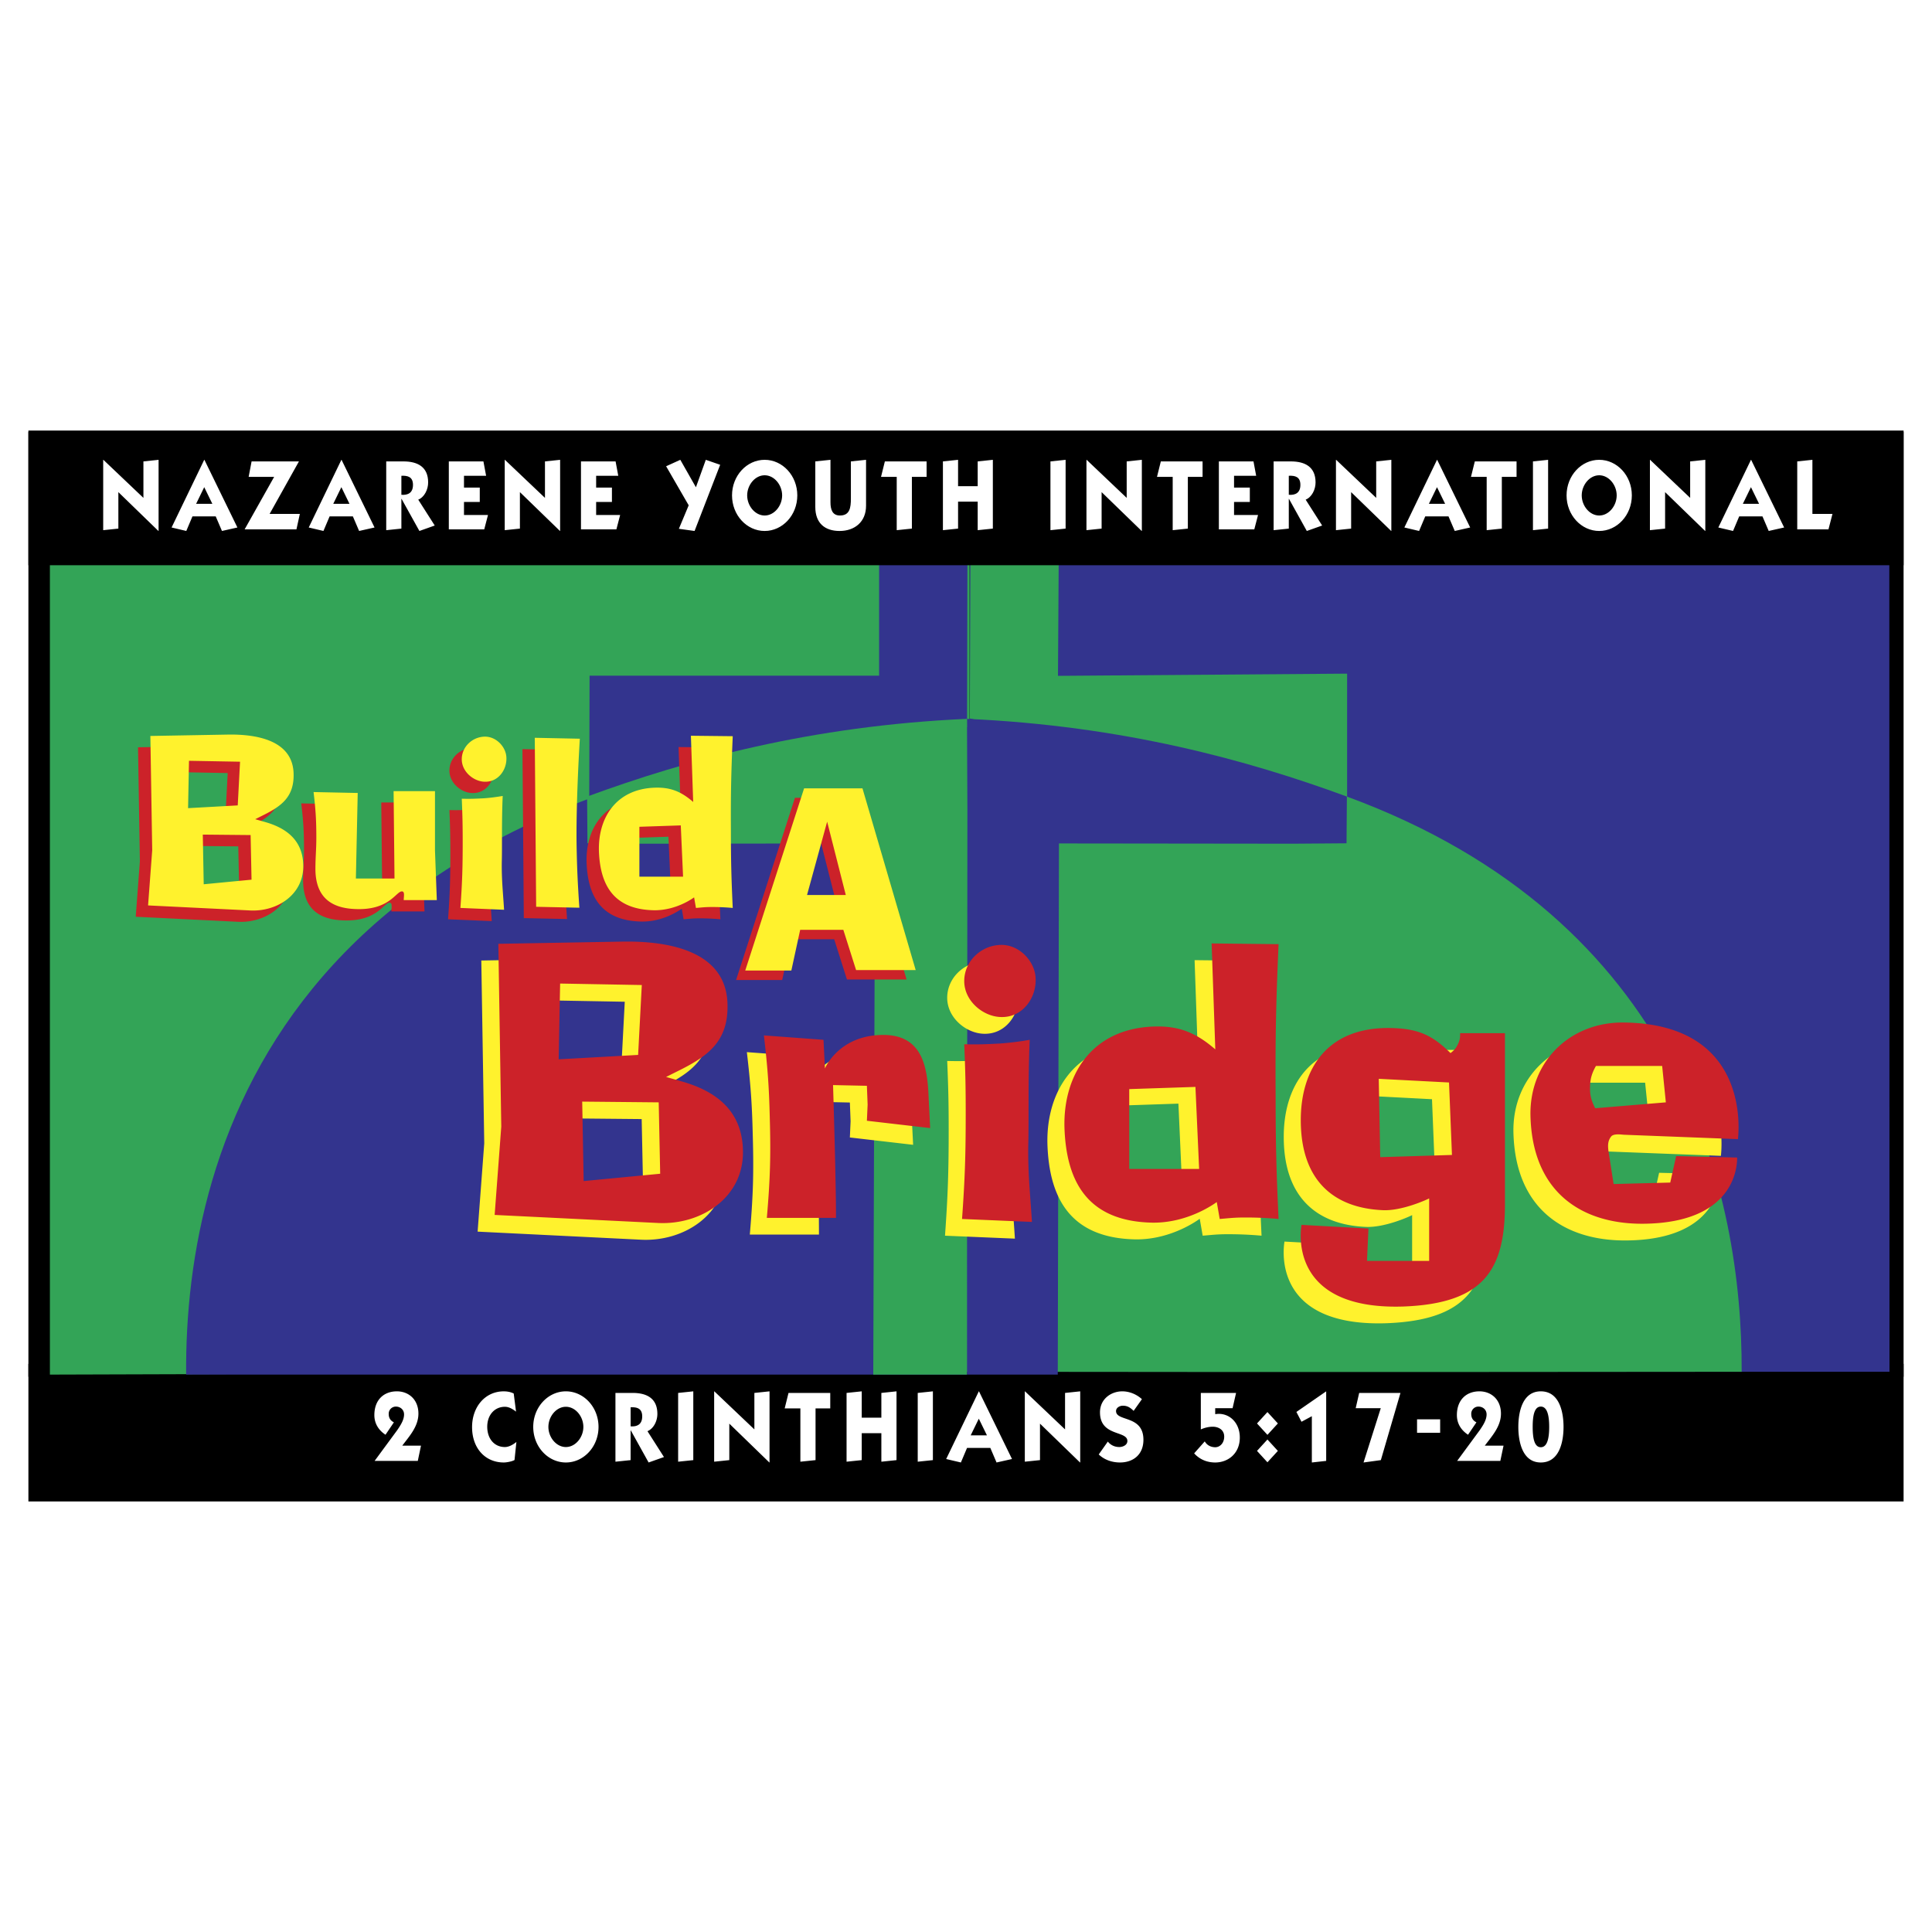 <svg xmlns="http://www.w3.org/2000/svg" width="2500" height="2500" viewBox="0 0 192.756 192.756"><path fill-rule="evenodd" clip-rule="evenodd" fill="#fff" d="M0 0h192.756v192.756H0V0z"/><path fill-rule="evenodd" clip-rule="evenodd" d="M189.062 148.943v-12.015H3.693v12.015h185.369z"/><path d="M188.205 148.084v-10.299H4.551v10.299h183.654zm1.717 1.717H2.834v-13.73h187.087v13.73h.001z"/><path fill-rule="evenodd" clip-rule="evenodd" fill="#fff" d="M141.379 141.604h2.305v1.345h-2.305v-1.345zM42.003 144.232l-.32 1.521h-4.307l2.261-3.074c.293-.436.676-.988.676-1.562 0-.475-.374-.781-.81-.781a.71.71 0 0 0-.721.732c0 .404.169.662.516.84l-.836 1.236c-.667-.436-1.112-1.098-1.112-1.957 0-1.523.943-2.373 2.251-2.373 1.166 0 2.145.811 2.145 2.225 0 1.295-.935 2.283-1.61 3.193h1.867zM51.486 140.84c-.329-.256-.703-.484-1.112-.484-1.032 0-1.762.822-1.762 1.988 0 1.176.685 2.027 1.762 2.027.409 0 .828-.248 1.147-.506l-.187 1.801c-.249.148-.792.246-1.068.246-1.86 0-3.167-1.424-3.167-3.529 0-2.027 1.308-3.568 3.159-3.568.338 0 .693.059.996.217l.232 1.808zM59.715 142.363c0 1.977-1.477 3.549-3.257 3.549-1.779 0-3.257-1.572-3.257-3.549s1.478-3.549 3.257-3.549c1.78 0 3.257 1.573 3.257 3.549zm-5.001 0c0 1.037.783 2.008 1.744 2.008s1.744-.971 1.744-2.008c0-1.039-.783-2.008-1.744-2.008-.96 0-1.744.969-1.744 2.008zM61.404 138.973h1.717c1.424 0 2.465.553 2.465 2.096 0 .701-.365 1.463-.988 1.721l1.646 2.58-1.531.543-1.779-3.203h-.018v2.967l-1.513.158v-6.862h.001zm1.513 3.332c.649.049 1.156-.189 1.156-.99 0-.811-.534-.938-1.156-.908v1.898zM69.17 138.814v6.862l-1.512.158v-6.861l1.512-.159zM76.758 145.912l-3.995-3.875v3.639l-1.512.158v-7.02h.018l3.995 3.797v-3.638l1.512-.159v7.098h-.018zM78.288 140.514l.382-1.541h4.164v1.541h-1.467v5.162l-1.513.158v-5.32h-1.566zM84.462 145.834v-6.861l1.513-.159v2.629h1.958v-2.47l1.512-.159v6.862l-1.512.158v-2.848h-1.958v2.69l-1.513.158zM93.075 138.814v6.862l-1.513.158v-6.861l1.513-.159zM97.674 138.814l3.293 6.752-1.541.346-.621-1.453h-2.323l-.614 1.453-1.468-.346 3.257-6.752h.017zm-.828 4.389h1.621l-.811-1.66-.81 1.66zM107.754 145.912l-3.994-3.875v3.639l-1.514.158v-7.02h.018l3.996 3.797v-3.638l1.513-.159v7.098h-.019zM113.102 140.762c-.348-.336-.615-.514-1.086-.514-.268 0-.668.178-.668.533 0 1.078 2.732.375 2.732 2.867 0 1.523-1.068 2.264-2.34 2.264-.758 0-1.539-.246-2.119-.801l.908-1.285c.285.365.695.545 1.148.545.311 0 .801-.17.801-.604 0-1.059-2.732-.426-2.732-2.857 0-1.346 1.121-2.096 2.225-2.096.703 0 1.414.285 1.959.781l-.828 1.167zM120.199 143.807c.23.406.641.584 1.049.584.455 0 .891-.406.891-1.059 0-.701-.596-.988-1.139-.988-.41 0-.828.107-1.193.268v-3.639h3.516l-.348 1.521h-1.734v.594c.125-.01.23-.029.338-.029 1.219 0 2.117.998 2.117 2.361 0 1.594-1.166 2.492-2.455 2.492-.801 0-1.531-.287-2.1-.91l1.058-1.195zM125.412 142.018l1.041-1.137 1.041 1.137-1.041 1.137-1.041-1.137zm0 2.738l1.041-1.137 1.041 1.137-1.041 1.137-1.041-1.137zM129.342 140.871l2.972-2.057v6.94l-1.431.158v-4.617l-1.033.555-.508-.979zM135.258 140.494l.347-1.521h4.12l-1.957 6.703-1.727.236 1.719-5.418h-2.502zM150.008 144.232l-.32 1.521h-4.307l2.26-3.074c.295-.436.676-.988.676-1.562 0-.475-.373-.781-.809-.781a.71.71 0 0 0-.721.732c0 .404.168.662.516.84l-.836 1.236c-.668-.436-1.113-1.098-1.113-1.957 0-1.523.943-2.373 2.252-2.373 1.166 0 2.145.811 2.145 2.225 0 1.295-.936 2.283-1.611 3.193h1.868zM155.994 142.363c0 1.502-.418 3.549-2.268 3.549-1.824 0-2.242-2.047-2.242-3.549s.418-3.549 2.242-3.549c1.85 0 2.268 2.047 2.268 3.549zm-3.078 0c0 1.137.17 2.027.811 2.027s.836-.891.836-2.027-.195-2.027-.836-2.027-.811.891-.811 2.027z"/><path fill-rule="evenodd" clip-rule="evenodd" d="M3.693 136.498V43.813h185.369v92.685H3.693z"/><path d="M2.834 137.357V42.956h187.087v94.402H2.834v-.001zm1.717-1.716h183.654v-90.97H4.551v90.97z"/><path fill-rule="evenodd" clip-rule="evenodd" fill="#33348e" d="M188.514 136.861l-.018-92.812h-91.76l.018 92.812h91.76z"/><path fill-rule="evenodd" clip-rule="evenodd" fill="#33a457" d="M134.402 80.238V67.21l-28.847.22.146-23.364-8.841.003-.101 27.612 37.643 8.557z"/><path d="M96.736 136.861c32.125.053 77.031 0 77.031 0 .066-17.816-6.057-45.141-39.389-57.388-9.936-3.651-22.385-6.106-37.963-6.802l.321 64.19z" fill-rule="evenodd" clip-rule="evenodd" fill="#33a457"/><path fill-rule="evenodd" clip-rule="evenodd" fill="#33a457" d="M96.736 136.861V44.049H4.978v93.096l91.758-.284z"/><path d="M96.471 137.145H18.572c-.193-23.125 10.422-61.26 78.248-64.603l-.349 64.603z" fill-rule="evenodd" clip-rule="evenodd" fill="#33348e"/><path fill-rule="evenodd" clip-rule="evenodd" fill="#33348e" d="M91.072 76.131l-3.681-.708-3.965-.991-4.169.451-4.327.823-3.824 1.274-3.398.425-3.399.425-2.548 1.274-1.275.425-1.699.85.035-12.965h28.887V44.049l8.841.058-.073 29.9-5.405 2.124z"/><path d="M96.518 80.749l-.046 56.396h9.062l.119-52.995 14.869.017 8.496.01 5.326-.042.035-4.661c-9.936-3.651-22.322-7.058-37.902-7.754l.041 9.029z" fill-rule="evenodd" clip-rule="evenodd" fill="#33348e"/><path d="M96.518 80.749l-.046 56.396h-9.346l.176-52.995-14.868.017-8.496.01-5.326-.042-.036-4.661c9.935-3.651 22.323-7.058 37.901-7.754l.041 9.029z" fill-rule="evenodd" clip-rule="evenodd" fill="#33a457"/><path d="M23.773 91.968l-10.231-.504.413-5.506-.184-11.401 7.754-.138c2.96-.046 6.492.619 6.538 3.946.046 2.248-1.193 3.165-2.913 4.037l-.918.458.964.275c2.202.62 3.831 1.881 3.831 4.427 0 2.846-2.615 4.52-5.254 4.406zm-6.148-14.934l-.091 4.726 4.955-.275.229-4.358-5.093-.093zm6.148 7.409l-4.771-.046.091 4.955 4.771-.458-.091-4.451zM39.048 90.935c0-.344.137-.872-.183-.872-.574 0-1.239 1.858-4.496 1.767-2.157-.046-4.106-.849-4.13-3.968 0-1.239.092-1.95.092-3.166 0-1.744-.068-2.799-.275-4.542l4.404.092-.183 8.534h3.854l-.092-8.717h4.129v5.918l.184 4.955h-3.304v-.001zM47.088 79.122c-1.078-.046-2.225-.987-2.249-2.203-.023-1.239 1.01-2.248 2.249-2.294 1.17-.046 2.156 1.009 2.202 2.064.069 1.217-.802 2.501-2.202 2.433zm-2.385 12.594c.184-2.547.229-4.038.229-6.607 0-1.652-.023-2.639-.092-4.29.872.023 1.377 0 2.249-.046a19.335 19.335 0 0 0 1.835-.229c-.114 2.546-.046 5.162-.092 6.584-.022 1.767.115 2.936.229 4.771l-4.358-.183zM56.298 85.59c.046 2.363.115 3.762.275 6.102l-4.312-.092-.137-16.86 4.496.092c-.069 1.124-.391 6.606-.322 10.758zM69.717 91.624c-.597 0-.94.046-1.514.092l-.183-1.056c-.068.046-1.744 1.308-3.992 1.285-4.061-.069-5.391-2.546-5.505-5.918-.092-3.234 1.651-6.148 5.505-6.309 1.606-.069 2.684.367 3.9 1.422l-.229-6.607 4.175.046c-.161 3.67-.207 5.804-.184 9.474 0 2.982.045 4.703.184 7.663a22.55 22.55 0 0 0-2.157-.092zm-3.028-8.144l-4.129.138v4.978h4.358l-.229-5.116z" fill-rule="evenodd" clip-rule="evenodd" fill="#cc2229"/><path d="M25.004 90.838l-10.231-.504.413-5.506-.184-11.401 7.754-.138c2.959-.046 6.492.62 6.538 3.946.046 2.248-1.193 3.166-2.914 4.037l-.917.459.963.275c2.202.619 3.831 1.881 3.831 4.427.001 2.845-2.615 4.52-5.253 4.405zm-6.148-14.934l-.092 4.726 4.955-.275.23-4.359-5.093-.092zm6.148 7.41l-4.771-.046.092 4.956 4.771-.459-.092-4.451zM40.279 89.805c0-.344.137-.871-.184-.871-.574 0-1.239 1.858-4.497 1.766-2.156-.046-4.106-.849-4.129-3.968 0-1.239.091-1.95.091-3.166 0-1.743-.068-2.799-.275-4.542l4.404.091-.183 8.534h3.854l-.091-8.717h4.129v5.918l.184 4.955h-3.303zM48.319 77.992c-1.078-.046-2.225-.986-2.248-2.202-.023-1.239 1.009-2.248 2.248-2.294 1.17-.045 2.157 1.01 2.203 2.065.068 1.215-.803 2.499-2.203 2.431zm-2.385 12.593c.183-2.546.229-4.037.229-6.606 0-1.652-.022-2.638-.091-4.29.872.023 1.376 0 2.248-.046.62-.046 1.147-.115 1.835-.229-.115 2.546-.046 5.162-.092 6.583-.023 1.767.114 2.937.229 4.771l-4.358-.183zM57.529 84.46c.046 2.363.115 3.763.275 6.103l-4.312-.092-.138-16.861 4.496.092c-.068 1.124-.39 6.606-.321 10.758zM70.949 90.494c-.597 0-.94.046-1.514.092l-.184-1.055c-.069.046-1.743 1.308-3.991 1.285-4.061-.069-5.391-2.546-5.506-5.918-.092-3.235 1.652-6.147 5.506-6.308 1.606-.069 2.684.367 3.9 1.422l-.229-6.607 4.175.046c-.16 3.67-.206 5.804-.184 9.474 0 2.982.046 4.703.184 7.662a22.244 22.244 0 0 0-2.157-.093zm-3.028-8.144l-4.129.138v4.978h4.358l-.229-5.116z" fill-rule="evenodd" clip-rule="evenodd" fill="#fff22d"/><path d="M84.501 97.725l-1.272-4.013h-4.307l-.881 4.062H73.44l5.873-18.181h5.824l5.31 18.132h-5.946zM81.614 82.92l-2.006 7.317h3.866l-1.86-7.317z" fill-rule="evenodd" clip-rule="evenodd" fill="#cc2229"/><path d="M85.412 96.783l-1.272-4.012h-4.307l-.881 4.061h-4.6l5.873-18.18h5.823l5.31 18.131h-5.946zm-2.887-14.804l-2.007 7.316h3.867l-1.86-7.316zM64.021 123.689l-16.369-.809.661-8.809-.293-18.24 12.405-.22c4.734-.074 10.387.991 10.46 6.312.073 3.598-1.909 5.066-4.662 6.461l-1.468.734 1.542.439c3.523.99 6.129 3.01 6.129 7.084 0 4.552-4.184 7.23-8.405 7.048zm-9.836-23.892l-.146 7.561 7.928-.441.366-6.973-8.148-.147zm9.836 11.853l-7.634-.072.146 7.928 7.634-.734-.146-7.122zM84.791 113.486l.073-1.615-.073-1.873-3.376-.072c0 .037.147 4.734.22 8.111.037 1.98.073 3.193.073 5.139h-6.899c.33-3.855.403-6.131.293-9.984-.074-3.156-.22-5.064-.587-8.221l5.946.441.146 2.861c0-.037 1.321-3.156 5.432-3.34 4.367-.219 4.808 3.268 4.918 6.387l.146 2.898-6.312-.732zM98.1 103.137c-1.725-.074-3.56-1.578-3.596-3.523-.037-1.982 1.615-3.598 3.596-3.671 1.871-.073 3.451 1.614 3.523 3.304.111 1.944-1.285 3.999-3.523 3.89zm-3.817 20.148c.293-4.074.367-6.459.367-10.57 0-2.643-.036-4.221-.146-6.863 1.395.037 2.202 0 3.596-.072a30.902 30.902 0 0 0 2.938-.367c-.184 4.072-.074 8.258-.148 10.533-.035 2.826.184 4.697.367 7.633l-6.974-.294zM122.414 123.139c-.953 0-1.504.072-2.422.146l-.293-1.689c-.109.074-2.789 2.094-6.387 2.057-6.496-.111-8.625-4.074-8.809-9.469-.146-5.176 2.643-9.836 8.809-10.094 2.57-.109 4.295.588 6.24 2.275l-.367-10.57 6.68.074c-.258 5.871-.33 9.285-.293 15.158 0 4.77.072 7.523.293 12.258a36.538 36.538 0 0 0-3.451-.146zm-4.844-13.03l-6.605.221v7.963h6.973l-.368-8.184zM138.283 132.02c-11.781.367-10.131-8.037-10.131-8.148l6.68.367-.146 3.23h6.203v-6.238c-.109.072-2.717 1.283-4.662 1.174-4.807-.221-8.111-2.898-8.146-8.883-.037-5.027 2.496-9.469 9.102-9.285 2.717.074 4.074.771 5.836 2.496.293-.221.514-.439.66-.734.221-.402.33-.77.293-1.248h4.479v17.066c-.002 6.495-2.056 9.91-10.168 10.203zm4.588-22.352l-7.012-.365.148 7.816 7.156-.221-.292-7.23zM160.316 114.881c-.146 0-.953-.146-1.246.146-.367.441-.367.918-.295 1.467l.514 3.305 5.652-.146.588-2.643 6.092.146c-.037.072.404 6.533-9.396 6.605-6.018.037-11.047-3.045-11.23-10.791-.109-5.432 4.002-9.357 9.322-9.285 12.957.148 11.379 11.488 11.379 11.635l-11.38-.439zm3.819-6.863h-6.607c-.367.66-.551 1.174-.586 1.98-.037.883.109 1.469.514 2.24l7.047-.588-.368-3.632z" fill-rule="evenodd" clip-rule="evenodd" fill="#fff22d"/><path d="M65.72 122.02l-16.369-.807.661-8.809-.293-18.24 12.405-.221c4.734-.074 10.387.991 10.46 6.312.074 3.598-1.908 5.066-4.661 6.461l-1.468.732 1.541.441c3.523.99 6.13 3.01 6.13 7.084-.001 4.552-4.185 7.23-8.406 7.047zm-9.836-23.891l-.146 7.559 7.928-.439.367-6.973-8.149-.147zm9.836 11.853l-7.633-.074.146 7.928 7.634-.732-.147-7.122zM86.49 111.818l.073-1.615-.073-1.873-3.376-.072c0 .037.146 4.734.22 8.111.037 1.98.073 3.193.073 5.137h-6.899c.33-3.854.403-6.129.293-9.982-.073-3.156-.22-5.064-.587-8.221l5.946.439.146 2.863c0-.037 1.321-3.156 5.432-3.34 4.367-.221 4.808 3.268 4.918 6.387l.147 2.898-6.313-.732zM99.799 101.467c-1.725-.072-3.56-1.576-3.596-3.523-.037-1.981 1.616-3.596 3.596-3.669 1.873-.073 3.451 1.615 3.523 3.304.112 1.944-1.285 3.999-3.523 3.888zm-3.816 20.15c.293-4.074.366-6.461.366-10.57 0-2.643-.036-4.221-.146-6.863 1.395.037 2.202 0 3.596-.074a30.154 30.154 0 0 0 2.936-.367c-.182 4.074-.072 8.26-.146 10.535-.035 2.826.184 4.697.367 7.633l-6.973-.294zM124.113 121.471c-.953 0-1.504.072-2.422.146l-.293-1.689c-.109.074-2.789 2.092-6.387 2.057-6.496-.111-8.625-4.074-8.809-9.469-.146-5.176 2.643-9.836 8.809-10.094 2.57-.109 4.295.588 6.24 2.275l-.367-10.57 6.68.073c-.258 5.872-.33 9.286-.293 15.157 0 4.771.072 7.525.293 12.26a35.867 35.867 0 0 0-3.451-.146zm-4.843-13.03l-6.605.219v7.965h6.973l-.368-8.184zM139.982 130.352c-11.781.367-10.131-8.037-10.131-8.148l6.68.367-.146 3.23h6.203v-6.238c-.109.072-2.717 1.283-4.662 1.174-4.807-.221-8.109-2.9-8.146-8.883-.037-5.027 2.494-9.469 9.102-9.285 2.717.074 4.074.771 5.836 2.496.293-.221.514-.439.66-.734.221-.404.33-.77.293-1.248h4.479v17.066c-.002 6.496-2.056 9.91-10.168 10.203zM144.57 108l-7.012-.367.148 7.818 7.156-.221-.292-7.23zM162.016 113.213c-.146 0-.953-.146-1.246.146-.367.439-.367.918-.295 1.467l.514 3.305 5.652-.146.588-2.643 6.092.146c-.037.072.404 6.531-9.396 6.605-6.018.037-11.047-3.047-11.23-10.789-.109-5.434 4.002-9.359 9.322-9.287 12.957.146 11.379 11.488 11.379 11.635l-11.38-.439zm3.818-6.863h-6.607c-.367.66-.551 1.174-.586 1.98-.037.881.109 1.469.514 2.24l7.047-.588-.368-3.632z" fill-rule="evenodd" clip-rule="evenodd" fill="#cc2229"/><path fill-rule="evenodd" clip-rule="evenodd" d="M189.062 55.534V43.948H3.693v11.586h185.369z"/><path d="M188.205 54.675v-9.869H4.551v9.869h183.654zm1.717 1.717H2.834V43.089h187.087v13.303h.001z"/><path fill-rule="evenodd" clip-rule="evenodd" fill="#fff" d="M15.804 52.975l-3.995-3.876v3.639l-1.513.158v-7.02h.018l3.995 3.797v-3.638l1.513-.159v7.099h-.018zM20.394 45.876l3.292 6.752-1.54.346-.623-1.453h-2.322l-.614 1.453-1.468-.346 3.257-6.752h.018zm-.828 4.39h1.62l-.81-1.661-.81 1.661zM24.807 47.577l.294-1.542h4.724l-2.927 5.24h3.017l-.339 1.542h-5.17l2.946-5.24h-2.545zM34.077 45.876l3.292 6.752-1.539.346-.623-1.453h-2.322l-.614 1.453-1.468-.346 3.257-6.752h.017zm-.828 4.39h1.62l-.81-1.661-.81 1.661zM38.534 46.035h1.717c1.424 0 2.465.554 2.465 2.096 0 .702-.365 1.464-.988 1.721l1.646 2.58-1.53.544-1.779-3.203h-.019v2.966l-1.512.158v-6.862zm1.512 3.331c.65.05 1.157-.188 1.157-.989 0-.811-.534-.939-1.157-.909v1.898zM44.779 52.817v-6.782h3.452l.268 1.433h-2.207v1.177h1.575v1.434h-1.575v1.304h2.394l-.374 1.434h-3.533zM55.866 52.975l-3.995-3.876v3.639l-1.514.158v-7.02h.018l3.996 3.797v-3.638l1.512-.159v7.099h-.017zM57.964 52.817v-6.782h3.453l.267 1.433h-2.207v1.177h1.575v1.434h-1.575v1.304h2.394l-.374 1.434h-3.533zM68.711 50.415l-2.252-3.896 1.416-.643 1.557 2.739.987-2.739 1.433.495-2.554 6.604-1.566-.217.979-2.343zM79.547 49.425c0 1.978-1.477 3.55-3.257 3.55-1.779 0-3.256-1.572-3.256-3.55 0-1.977 1.477-3.549 3.256-3.549 1.78 0 3.257 1.573 3.257 3.549zm-5.001 0c0 1.039.784 2.008 1.744 2.008.961 0 1.744-.969 1.744-2.008 0-1.038-.783-2.007-1.744-2.007-.96 0-1.744.97-1.744 2.007zM86.406 50.464c0 1.582-1.112 2.511-2.643 2.511-1.424 0-2.42-.741-2.42-2.393v-4.548l1.513-.158v4.231c0 .722.187 1.325.943 1.325.979 0 1.094-.762 1.094-1.691v-3.707l1.513-.158v4.588zM87.9 47.577l.383-1.542h4.164v1.542h-1.468v5.161l-1.513.158v-5.319H87.9zM94.075 52.896v-6.861l1.512-.159v2.63h1.958v-2.471l1.512-.159v6.862l-1.512.158v-2.848h-1.958v2.69l-1.512.158zM106.316 45.876v6.862l-1.513.158v-6.861l1.513-.159zM113.904 52.975l-3.996-3.876v3.639l-1.512.158v-7.02h.018l3.996 3.797v-3.638l1.512-.159v7.099h-.018zM115.434 47.577l.382-1.542h4.164v1.542h-1.468v5.161l-1.512.158v-5.319h-1.566zM121.607 52.817v-6.782h3.454l.267 1.433h-2.207v1.177h1.574v1.434h-1.574v1.304h2.393l-.373 1.434h-3.534zM127.07 46.035h1.719c1.424 0 2.465.554 2.465 2.096 0 .702-.365 1.464-.988 1.721l1.646 2.58-1.531.544-1.779-3.203h-.018v2.966l-1.514.158v-6.862zm1.514 3.331c.648.05 1.156-.188 1.156-.989 0-.811-.533-.939-1.156-.909v1.898zM138.797 52.975l-3.994-3.876v3.639l-1.514.158v-7.02h.018l3.996 3.797v-3.638l1.511-.159v7.099h-.017zM143.387 45.876l3.293 6.752-1.539.346-.623-1.453h-2.322l-.613 1.453-1.469-.346 3.256-6.752h.017zm-.826 4.39h1.619l-.811-1.661-.808 1.661zM146.76 47.577l.383-1.542h4.164v1.542h-1.469v5.161l-1.512.158v-5.319h-1.566zM154.455 45.876v6.862l-1.512.158v-6.861l1.512-.159zM162.809 49.425c0 1.978-1.477 3.55-3.256 3.55s-3.256-1.572-3.256-3.55c0-1.977 1.477-3.549 3.256-3.549s3.256 1.573 3.256 3.549zm-5 0c0 1.039.783 2.008 1.744 2.008s1.744-.969 1.744-2.008c0-1.038-.783-2.007-1.744-2.007s-1.744.97-1.744 2.007zM170.121 52.975l-3.994-3.876v3.639l-1.514.158v-7.02h.018l3.996 3.797v-3.638l1.512-.159v7.099h-.018zM174.711 45.876l3.293 6.752-1.539.346-.623-1.453h-2.322l-.613 1.453-1.469-.346 3.256-6.752h.017zm-.826 4.39h1.619l-.811-1.661-.808 1.661zM179.311 52.817v-6.782l1.513-.159v5.399h2.002l-.4 1.542h-3.115z"/></svg>